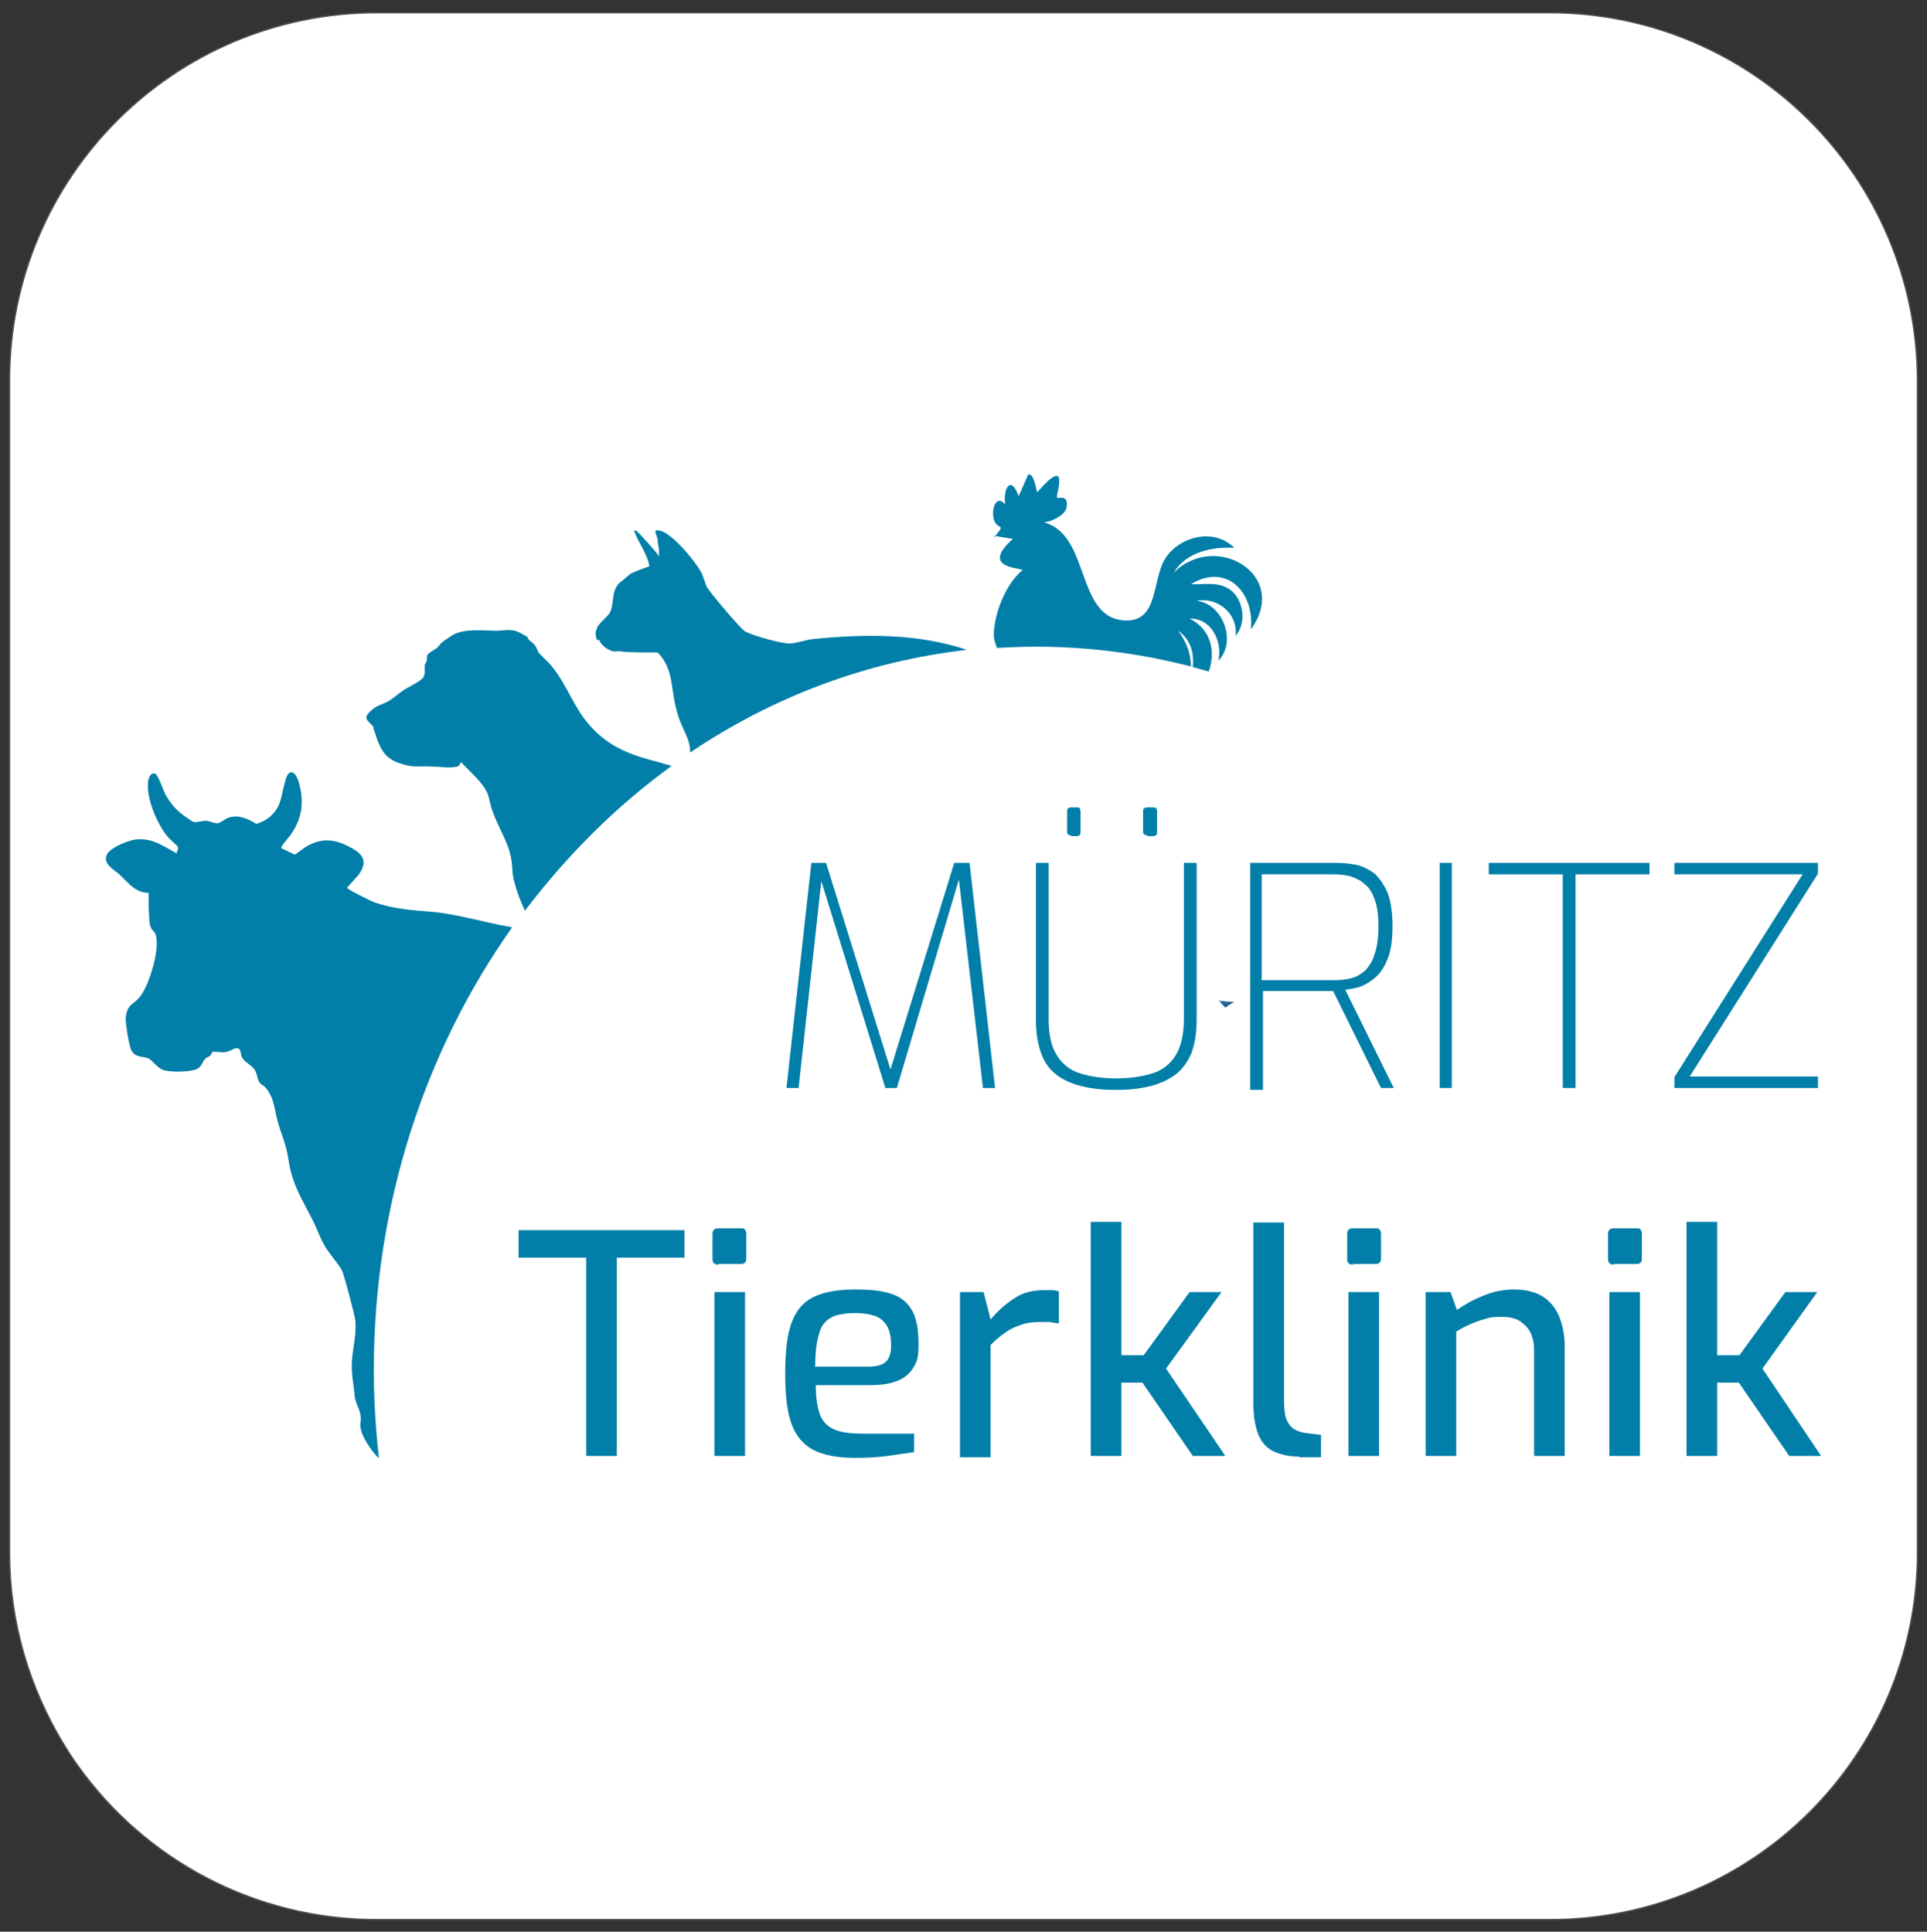 <?xml version="1.0" encoding="UTF-8"?>
<svg id="Layer_2" xmlns="http://www.w3.org/2000/svg" xmlns:xlink="http://www.w3.org/1999/xlink" version="1.1" viewBox="0 0 302.1 302.9">
  <rect x="0" y="0" width="302.1" height="302.9" fill="#333333" stroke="none"/>
  <!-- Generator: Adobe Illustrator 29.8.2, SVG Export Plug-In . SVG Version: 2.1.1 Build 3)  -->
  <defs>
    <clipPath id="clippath">
      <rect x="16.6" y="74.3" width="268.9" height="154.3" style="fill: none;"/>
    </clipPath>
  </defs>
  <path d="M242.9,2H59.1C27.3,2,1.5,27.8,1.5,59.6v183.9c0,10.9,3.1,21,8.3,29.7.8,1.3,1.6,2.6,2.5,3.8,10.4,14.5,27.5,24,46.8,24h183.9c31.8,0,57.6-25.8,57.6-57.6V59.6c-.1-31.8-25.9-57.6-57.7-57.6Z" style="fill: #fff; stroke: #515150; stroke-miterlimit: 10; stroke-width: .2px;"/>
  <g>
    <path d="M191.4,157.3c.2.2.4.4.7.7.4-.3.9-.6,1.4-.9-.8,0-1.7-.1-2.5-.2.2.1.4.3.5.4h0Z" style="fill: #266393;"/>
    <path d="M93.9,100.3c.3.8,1.3,1.6,2.1,1.8.3.1,1,0,1.2,0,.5.2,3.3.2,3.3.2h2.6c2.7,2.8,1.9,5.8,3.2,9.9.8,2.5,1.9,3.6,1.9,5.8,12.9-8.7,27.6-14.3,43.4-16.1-7.8-2.6-16-2.5-24.1-1.7-1,.1-2.8.7-3.7.7-1.4,0-5.7-1.2-7-1.9-.7-.4-5.6-6.2-6-7-.3-.6-.5-1.6-.9-2.3-.9-1.7-4.6-6.2-6.5-6.5-1.2-.3-.4.7-.3,1.4,0,.3.1,1.2.2,1.4,0,.2,0,.8,0,1.4,0-.1,0-.2-.1-.3,0-.2-3.2-3.8-3.5-3.9,0,0-.2,0-.3,0,.6,1.8,2.1,3.6,2.4,5.6-1.2.4-2.7,1-3,1.2-.6.5-1.3,1.1-1.3,1.1-1.8,1.2-1.1,3.4-1.9,5-.2.4-2.3,2.2-2,2.5,0,0-.5.4,0,1.8h0Z" style="fill: #017fa8;"/>
    <g style="clip-path: url(#clippath);">
      <path d="M58.5,114.2c.3.5.5,1.6.8,2.2.8,1.9,1.7,2.8,3.7,3.4,1.8.6,2.8.3,4.6.4,1.3,0,2.8.3,4.1,0,.2,0,.5-.5.6-.7,1.4,1.6,3.4,3.1,4.2,5.1.3.9.4,1.9.8,2.8.8,2.3,2.3,4.5,2.8,7,.2.9.2,1.9.3,2.8.3,1.7,1,3.7,1.9,5.6,6.6-8.7,14.3-16.4,23-22.7-.6-.2-1.2-.3-1.7-.5-4.4-1.1-8-2.3-11.1-5.8-2.6-2.9-3.5-6.2-5.9-9.2-.6-.8-1.5-1.5-2.1-2.2-.2-.2-.3-.7-.5-1-.3-.5-.8-.8-1.1-1.1-.3-.4,0-.4-.7-.7-1.8-1.1-2.3-.8-4.2-.7-2.1,0-5-.4-6.9.6-.3.2-1.6,1-1.9,1.3-.2.2-.4.5-.6.7-.4.4-1.4.8-1.6,1.2-.1.3,0,.5-.1.8,0,.3-.2.5-.3.7-.1.8.2,1.6-.4,2.2-.7.7-2.4,1.4-3.2,2-.7.5-1.7,1.4-2.4,1.7-1,.5-1.5.5-2.4,1.3-1.6,1.4-.3,1.6.4,2.7h0Z" style="fill: #017fa8;"/>
      <path d="M155.7,84l3.1.5c-5.3,4.7,1.4,4.5,1.5,4.9-2.6,2.1-4.5,6.9-4.5,10.2,0,.6.2,1.2.5,2,2-.1,4-.2,6.1-.2,8.4,0,16.5,1.1,24.3,3.1,0-1.7-.5-3.6-2-5.6,2,1.4,2.5,3.5,2.3,5.7.8.2,1.7.5,2.5.7,1.1-3.1.4-6.6-3-8.3,3.4-.1,5.2,3.6,4.5,6.6,2.9-2.9.8-8.9-3.4-9.4,3.3-.6,6.5,2,6.1,5.5,1.9-2.1,1.2-6.2-1.3-7.5-1.8-1-3.7-.5-5.7-.6,5.6-3.4,10,1.3,9.4,7.1,6.2-8.5-5.5-15.5-12.1-8.9,1.9-3.2,6-4.1,9.5-3.9-3.2-3.2-8.7-1.8-10.9,1.8-2,3.4-1,9.6-6,9.6-8.1-.1-5.5-13.5-13-15.4,1.1,0,3.4-1.1,3.6-2.3.4-2.2-1.3-1.3-1.5-1.6-.2-.3,2.2-6.9-3.1-.8-.2-.6-.5-3-1.4-2.8l-1.5,3.4c-1.2-3.4-2.5-1.2-2.1,1.3-1.6-1.8-2.3,1.2-1.7,2.6.6,1.5,1.9.2,0,2.5h0Z" style="fill: #017fa8;"/>
      <path d="M59.4,228.6c-.5-4.5-.8-9.1-.8-13.7,0-26.2,8.1-50.3,21.7-69.5-4.1-.7-8.4-2-12.3-2.4-3.4-.3-6-.4-9.3-1.5-.5-.2-4.2-2-4.3-2.3l1.8-2c1.8-2.5.3-3.6-2-4.7-2.2-1-4-1-6.1.2-.4.2-1.6,1.2-1.9,1.3l-2.1-1c-.2-.2,1.2-1.7,1.4-2,1.7-2.4,2.2-4.8,1.5-7.7-.1-.6-.6-2.3-1.4-2.2-.7.2-.8,1.2-1,1.8-.5,1.8-.5,3.4-1.9,4.8-.6.7-1.6,1.2-2.5,1.5-1.3-.8-2.8-1.5-4.3-1-.5.1-1.4.9-1.8.9-.5,0-1.2-.3-1.7-.4-.8,0-1.6.3-2,.2-.2,0-1.4-.9-1.7-1.1-1.2-.9-2.1-2-2.8-3.3-.3-.6-1.1-3-1.6-3.2-.8-.2-1.1.9-1.1,1.5-.2,2.5,1.4,6.3,3,8.3.3.4,1.6,1.5,1.7,1.7.1.3-.2.7-.2,1-2.1-1.1-3.6-2.3-6-2.2-1.3,0-4.2,1.2-4.9,2.3-.8,1.5,1,2.4,1.9,3.2,1.4,1.3,2.5,2.9,4.6,2.9v2.6c.2,1-.1,2.1.5,3.1.1.2.4.4.5.6,1,2-.9,8.2-2.3,9.9-1,1.4-2.1,1.1-2.3,3.5,0,.8.5,4.3.9,5,.6,1.1,1.5.9,2.5,1.2.7.2,1.3,1.3,2.3,1.8,1.1.5,4.2.4,5.3,0,1-.4.9-1.1,1.5-1.7.2-.2.5-.3.7-.4.2-.2.3-.6.5-.7.3,0,1,.1,1.4.1.2,0,.9,0,1.1-.2.5-.1,1.2-.8,1.7-.2.2.3.1.9.4,1.3.3.6,1.4,1.1,1.9,1.8.4.6.4,1.3.7,1.9.2.4.7.6,1,.9,1.4,1.6,1.4,3.4,1.9,5.2.6,2.3,1.3,3.4,1.7,6,.6,4.1,2.1,6.2,3.9,9.8.6,1.2,1,2.4,1.6,3.5.8,1.5,2.1,2.8,2.9,4.2.3.5,2,7,2.1,7.8.2,2.1-.3,4-.5,6-.2,2.3.2,3.6.4,5.9.2,1.7,1.2,2.2.9,4.3-.2,1.5,1.5,4.1,3,5.6h0Z" style="fill: #017fa8;"/>
    </g>
    <polygon points="123.3 170.6 127.2 135.3 129.5 135.3 139.6 167.7 149.6 135.3 152 135.3 156 170.6 154.1 170.6 150.2 136.8 150.6 137 140.6 170.6 138.8 170.6 128.4 137 128.9 136.9 125.2 170.6 123.3 170.6 123.3 170.6" style="fill: #017fa8;"/>
    <path d="M179.9,131c-.4,0-.7-.2-.7-.6v-3.2c0-.4.2-.6.7-.6h.9c.2,0,.4,0,.5.2,0,.1.1.3.1.5v3.2c0,.4-.2.6-.6.6h-.9ZM167.9,131c-.4,0-.6-.2-.6-.6v-3.2c0-.4.2-.6.6-.6h.9c.2,0,.4,0,.5.2,0,.1.1.3.1.5v3.2c0,.4-.2.6-.6.6h-.9ZM174.8,170.9c-2,0-3.8-.2-5.3-.6-1.6-.4-2.9-1-3.9-1.8-1.1-.8-1.9-2-2.4-3.4-.5-1.4-.8-3.2-.8-5.2v-24.6h2v24.5c0,2.4.4,4.3,1.3,5.7.8,1.3,2,2.3,3.6,2.8,1.6.5,3.5.8,5.7.8s4.1-.3,5.7-.8c1.6-.5,2.8-1.5,3.6-2.8.8-1.3,1.3-3.2,1.3-5.7v-24.5h2v24.6c0,2.1-.3,3.8-.8,5.2-.6,1.4-1.4,2.5-2.5,3.4-1.1.8-2.4,1.4-3.9,1.8-1.6.4-3.3.6-5.3.6h0Z" style="fill: #017fa8;"/>
    <path d="M197.9,153.7h11.3c.9,0,1.8-.1,2.6-.3.8-.2,1.5-.6,2.2-1.2.6-.6,1.2-1.5,1.5-2.6.4-1.1.6-2.6.6-4.4s-.2-3.1-.6-4.2c-.4-1.1-.9-1.9-1.6-2.4-.6-.6-1.4-.9-2.2-1.2-.8-.2-1.7-.3-2.6-.3h-11.3v16.6h0ZM196,170.6v-35.3h13.5c1,0,2,.1,3.1.3,1,.2,1.9.7,2.8,1.3.8.7,1.5,1.7,2.1,3,.5,1.3.8,3,.8,5.2s-.2,3.8-.7,5.1c-.5,1.3-1.1,2.3-1.9,3-.8.7-1.6,1.2-2.4,1.5-.9.3-1.7.4-2.4.5l7.6,15.4h-2l-7.5-15.2c-.6,0-1.4,0-2.3,0-.9,0-1.9,0-3,0-1.1,0-2.1,0-3.1,0-1,0-1.8,0-2.6,0v15.5h-2Z" style="fill: #017fa8;"/>
    <polygon points="225.7 170.6 225.7 135.3 227.6 135.3 227.6 170.6 225.7 170.6 225.7 170.6" style="fill: #017fa8;"/>
    <polygon points="245 170.6 245 137.1 233.4 137.1 233.4 135.3 258.6 135.3 258.6 137.1 247 137.1 247 170.6 245 170.6 245 170.6" style="fill: #017fa8;"/>
    <polygon points="262.5 170.6 262.5 168.9 282.6 137.1 262.5 137.1 262.5 135.3 285 135.3 285 137 264.9 168.8 285 168.8 285 170.6 262.5 170.6 262.5 170.6" style="fill: #017fa8;"/>
    <polygon points="91.9 228.3 91.9 197.2 81.3 197.2 81.3 192.9 107.3 192.9 107.3 197.2 96.7 197.2 96.7 228.3 91.9 228.3 91.9 228.3" style="fill: #017fa8;"/>
    <path d="M112,228.3v-25.7h4.8v25.7h-4.8ZM112.6,198.3c-.6,0-.9-.3-.9-.8v-4c0-.6.3-.9.9-.9h3.6c.3,0,.4,0,.6.2.1.2.2.4.2.6v4c0,.5-.3.8-.8.8h-3.6Z" style="fill: #017fa8;"/>
    <path d="M127.9,214.3h8.1c1.3,0,2.2-.2,2.8-.7.6-.5.9-1.4.9-2.6s-.2-2.3-.6-3c-.4-.7-1-1.3-1.8-1.6-.8-.3-1.9-.5-3.3-.5s-2.8.2-3.7.7c-.9.5-1.6,1.3-1.9,2.6-.4,1.2-.6,3-.6,5.2h0ZM134.1,228.6c-2.7,0-4.9-.4-6.5-1.2-1.6-.8-2.8-2.2-3.5-4.1-.7-1.9-1-4.5-1-7.9s.3-6.1,1-8c.7-1.9,1.8-3.2,3.4-4,1.6-.8,3.8-1.2,6.5-1.2s4.3.2,5.8.7c1.5.5,2.5,1.4,3.2,2.6.7,1.3,1,3,1,5.3s-.3,2.8-.9,3.8c-.6.9-1.5,1.6-2.6,2-1.1.4-2.5.6-4.1.6h-8.5c0,1.9.2,3.3.6,4.5.4,1.1,1.1,1.9,2.2,2.4,1,.5,2.6.7,4.6.7h8v2.9c-1.4.2-2.8.4-4.2.6-1.4.2-3.1.3-5,.3h0Z" style="fill: #017fa8;"/>
    <path d="M150.5,228.3v-25.7h3.7l1.1,4.3c1.1-1.3,2.3-2.4,3.7-3.3,1.3-.9,2.9-1.3,4.7-1.3s.8,0,1.2,0c.4,0,.8.1,1.1.2v5c-.4,0-.9-.1-1.4-.2-.5,0-1,0-1.5,0-1.1,0-2.1.1-2.9.4-.9.3-1.7.6-2.5,1.2-.8.5-1.6,1.2-2.4,2v17.6h-4.8Z" style="fill: #017fa8;"/>
    <polygon points="171 228.3 171 191.6 175.8 191.6 175.8 212.5 179.3 212.5 186.5 202.6 191.5 202.6 182.8 214.6 192.1 228.3 187 228.3 179.1 216.8 175.8 216.8 175.8 228.3 171 228.3 171 228.3" style="fill: #017fa8;"/>
    <path d="M203.7,228.4c-1.6,0-2.9-.3-4-.8-1.1-.5-1.9-1.4-2.4-2.6-.5-1.2-.8-2.8-.8-4.9v-28.4h4.8v27.8c0,1.3.1,2.4.4,3.1.3.7.7,1.2,1.2,1.5.5.3,1.1.5,1.8.6l2.4.3v3.5h-3.4Z" style="fill: #017fa8;"/>
    <path d="M211.4,228.3v-25.7h4.8v25.7h-4.8ZM212.1,198.3c-.6,0-.9-.3-.9-.8v-4c0-.6.3-.9.9-.9h3.6c.3,0,.4,0,.6.2.1.2.2.4.2.6v4c0,.5-.3.8-.8.8h-3.6Z" style="fill: #017fa8;"/>
    <path d="M223.5,228.3v-25.7h3.9l1,2.8c1.2-.8,2.5-1.6,4.1-2.2,1.6-.7,3.2-1,4.9-1s3.5.4,4.6,1.2c1.2.8,2,1.9,2.5,3.2.5,1.3.8,2.8.8,4.4v17.3h-4.8v-16.7c0-1-.2-1.9-.6-2.7-.4-.8-1-1.3-1.7-1.8-.7-.4-1.6-.6-2.6-.6s-1.9,0-2.7.3c-.8.2-1.6.5-2.3.8-.7.3-1.5.7-2.3,1.2v19.5h-4.8Z" style="fill: #017fa8;"/>
    <path d="M252.3,228.3v-25.7h4.8v25.7h-4.8ZM253,198.3c-.6,0-.9-.3-.9-.8v-4c0-.6.3-.9.9-.9h3.6c.3,0,.4,0,.6.2.1.2.2.4.2.6v4c0,.5-.3.8-.8.8h-3.6Z" style="fill: #017fa8;"/>
    <polygon points="264.4 228.3 264.4 191.6 269.2 191.6 269.2 212.5 272.7 212.5 279.9 202.6 284.9 202.6 276.3 214.6 285.5 228.3 280.5 228.3 272.6 216.8 269.2 216.8 269.2 228.3 264.4 228.3 264.4 228.3" style="fill: #017fa8;"/>
  </g>
</svg>